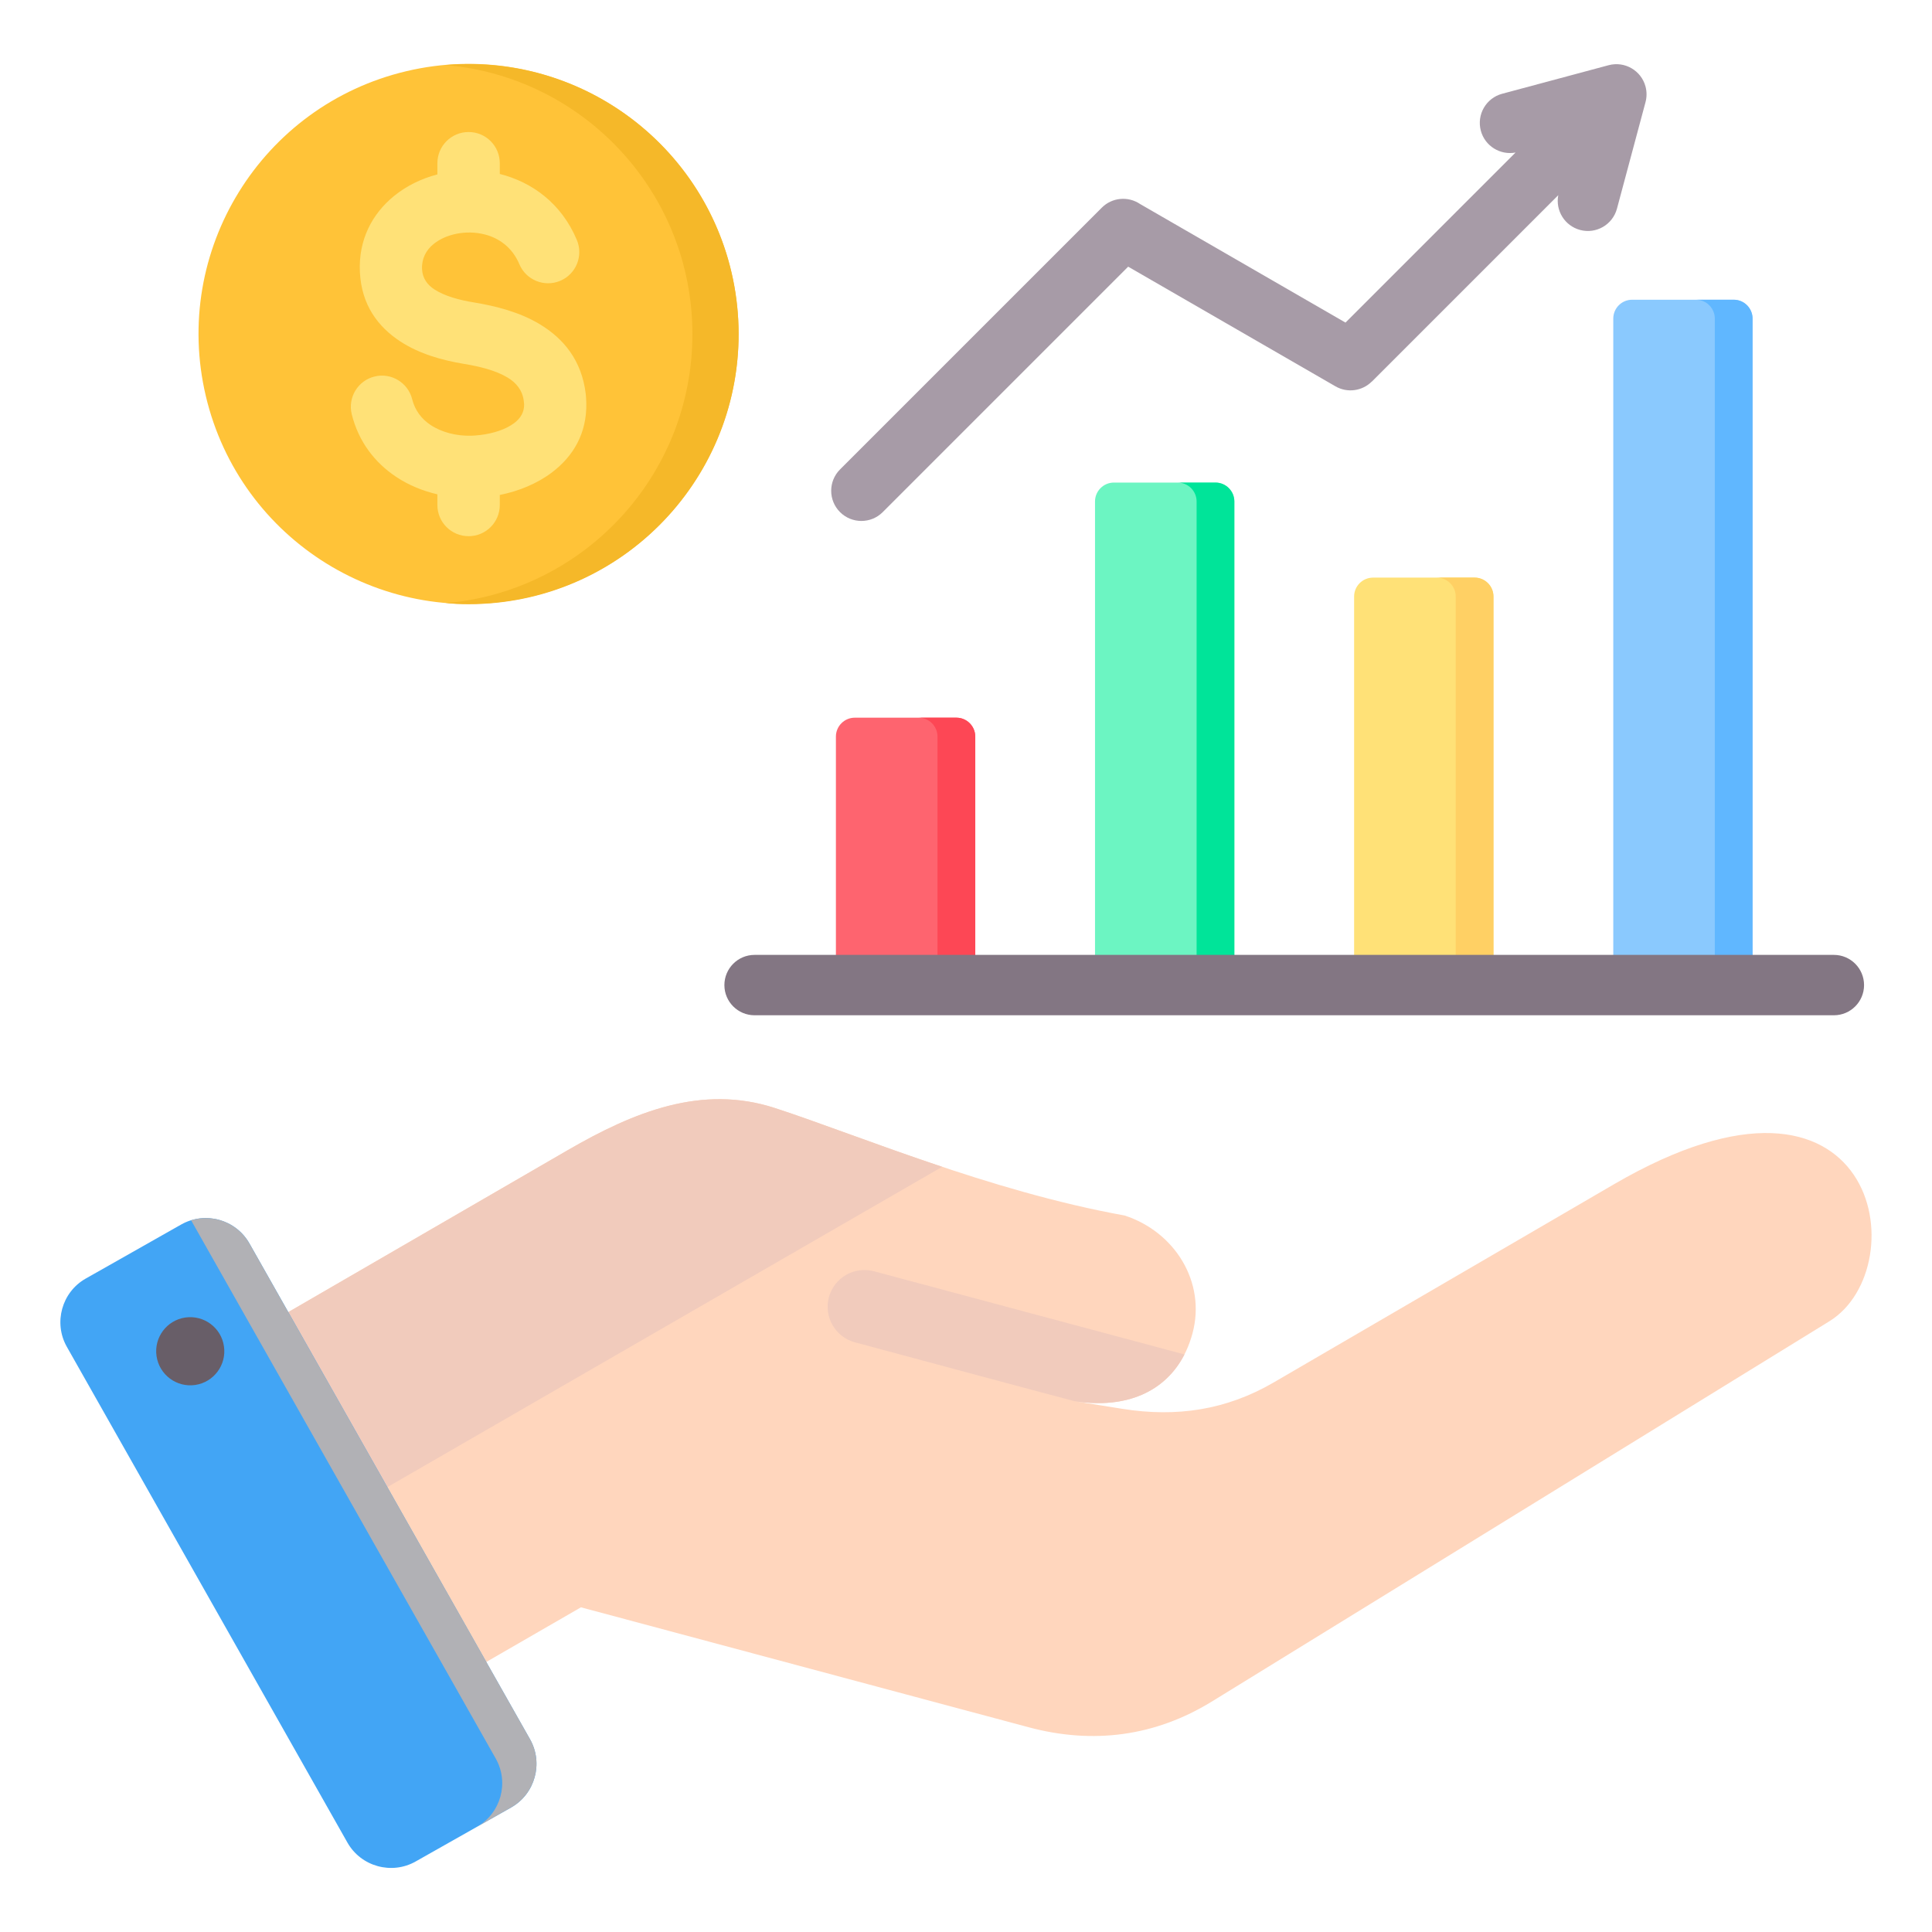 <svg xmlns="http://www.w3.org/2000/svg" width="36" height="36" viewBox="0 0 36 36" fill="none"><path d="M9.888 11.118C12.592 10.479 14.266 7.769 13.627 5.065C12.988 2.361 10.278 0.687 7.574 1.326C4.87 1.965 3.196 4.675 3.835 7.379C4.474 10.084 7.184 11.757 9.888 11.118Z" fill="#FFC338"></path><path fill-rule="evenodd" clip-rule="evenodd" d="M8.732 1.194C11.511 1.194 13.763 3.447 13.763 6.226C13.763 9.005 11.511 11.258 8.732 11.258C8.586 11.258 8.443 11.251 8.301 11.239C10.878 11.021 12.902 8.86 12.902 6.226C12.902 3.592 10.878 1.431 8.301 1.212C8.443 1.2 8.586 1.194 8.732 1.194Z" fill="#F5B829"></path><path fill-rule="evenodd" clip-rule="evenodd" d="M10.749 4.472C10.873 4.768 10.734 5.109 10.438 5.233C10.142 5.357 9.801 5.218 9.677 4.922C9.548 4.615 9.303 4.437 9.034 4.369C8.858 4.324 8.675 4.322 8.505 4.356C8.342 4.389 8.193 4.454 8.077 4.549C7.941 4.659 7.855 4.818 7.864 5.015C7.873 5.188 7.965 5.308 8.093 5.392C8.289 5.52 8.565 5.592 8.829 5.635C9.237 5.702 9.683 5.815 10.059 6.042C10.503 6.31 10.838 6.714 10.914 7.336C10.919 7.382 10.923 7.439 10.925 7.506C10.938 8.079 10.678 8.505 10.286 8.802C10.005 9.015 9.66 9.153 9.313 9.223V9.41C9.313 9.731 9.053 9.991 8.732 9.991C8.41 9.991 8.15 9.731 8.15 9.41V9.211C7.874 9.147 7.612 9.039 7.381 8.885C6.986 8.622 6.682 8.233 6.554 7.718C6.478 7.407 6.668 7.092 6.979 7.016C7.29 6.939 7.604 7.13 7.681 7.441C7.733 7.649 7.858 7.809 8.022 7.918C8.233 8.058 8.506 8.126 8.784 8.119C8.828 8.118 8.885 8.113 8.955 8.105C9.191 8.076 9.425 8.003 9.586 7.88C9.696 7.797 9.77 7.682 9.766 7.533C9.766 7.525 9.764 7.505 9.76 7.472C9.735 7.269 9.617 7.132 9.46 7.036C9.234 6.9 8.93 6.827 8.643 6.78C8.248 6.715 7.817 6.596 7.462 6.364C7.039 6.088 6.736 5.68 6.706 5.069C6.677 4.466 6.936 3.982 7.346 3.649C7.576 3.463 7.853 3.327 8.15 3.25V3.042C8.15 2.72 8.41 2.46 8.732 2.46C9.053 2.46 9.313 2.72 9.313 3.042V3.242L9.316 3.242C9.916 3.395 10.462 3.789 10.749 4.472Z" fill="#FFE177"></path><path fill-rule="evenodd" clip-rule="evenodd" d="M3.99 25.25L10.582 21.43C11.82 20.714 13.078 20.205 14.438 20.646C15.954 21.138 18.43 22.194 20.955 22.649C21.892 22.953 22.476 23.892 22.221 24.843C21.966 25.795 21.162 26.286 20.027 26.11L20.91 26.251C21.921 26.413 22.85 26.275 23.735 25.759L30.074 22.067C35.001 19.198 35.724 23.613 34.086 24.621L22.584 31.704C21.526 32.355 20.368 32.507 19.168 32.185L10.825 29.95L7.735 31.734C7.141 32.077 6.377 31.872 6.034 31.278L3.535 26.95C3.193 26.357 3.397 25.593 3.99 25.25Z" fill="#FFD6BD"></path><path fill-rule="evenodd" clip-rule="evenodd" d="M22.071 25.238C21.719 25.927 20.993 26.259 20.027 26.11C18.661 25.749 17.296 25.378 15.93 25.012C15.565 24.914 15.347 24.538 15.445 24.173C15.543 23.807 15.919 23.59 16.285 23.688L22.071 25.238Z" fill="#F1CBBC"></path><path fill-rule="evenodd" clip-rule="evenodd" d="M3.99 25.25L10.582 21.43C11.82 20.714 13.078 20.205 14.438 20.646C15.249 20.91 16.335 21.334 17.556 21.742L4.785 29.115L3.535 26.95C3.193 26.357 3.397 25.593 3.99 25.25Z" fill="#F1CBBC"></path><path fill-rule="evenodd" clip-rule="evenodd" d="M4.648 23.17L9.876 32.408C10.129 32.855 9.971 33.427 9.524 33.68L7.745 34.686C7.299 34.939 6.726 34.78 6.474 34.334L1.245 25.095C0.993 24.649 1.151 24.076 1.598 23.824L3.376 22.817C3.823 22.564 4.395 22.723 4.648 23.17Z" fill="#42A5F5"></path><path fill-rule="evenodd" clip-rule="evenodd" d="M7.397 29.517L8.323 31.152L9.238 32.769C9.49 33.215 9.333 33.786 8.888 34.039L9.523 33.68C9.97 33.427 10.129 32.855 9.876 32.408L8.958 30.785L7.114 27.528L5.268 24.267L4.647 23.17C4.428 22.783 3.97 22.612 3.561 22.738L4.635 24.637L6.479 27.894L7.397 29.517L7.397 29.517Z" fill="#B1B1B5"></path><path fill-rule="evenodd" clip-rule="evenodd" d="M3.453 24.55C3.106 24.601 2.866 24.923 2.917 25.27C2.968 25.617 3.29 25.857 3.637 25.807C3.984 25.756 4.224 25.433 4.173 25.087C4.123 24.74 3.8 24.5 3.453 24.55Z" fill="#685E68"></path><path fill-rule="evenodd" clip-rule="evenodd" d="M30.412 5.585H32.306C32.5 5.585 32.657 5.743 32.657 5.937V18.004C32.657 18.198 32.5 18.356 32.306 18.356H30.412C30.218 18.356 30.061 18.198 30.061 18.004V5.937C30.061 5.743 30.218 5.585 30.412 5.585Z" fill="#8AC9FE"></path><path fill-rule="evenodd" clip-rule="evenodd" d="M31.602 5.585H32.305C32.498 5.585 32.656 5.743 32.656 5.937V18.004C32.656 18.198 32.498 18.356 32.305 18.356H31.602C31.795 18.356 31.953 18.198 31.953 18.004V5.937C31.953 5.743 31.795 5.585 31.602 5.585Z" fill="#60B7FF"></path><path fill-rule="evenodd" clip-rule="evenodd" d="M20.756 8.992H22.65C22.843 8.992 23.001 9.15 23.001 9.344V18.004C23.001 18.198 22.843 18.356 22.65 18.356H20.756C20.562 18.356 20.404 18.198 20.404 18.004V9.344C20.404 9.15 20.562 8.992 20.756 8.992Z" fill="#6CF5C2"></path><path fill-rule="evenodd" clip-rule="evenodd" d="M21.945 8.992H22.648C22.842 8.992 23 9.15 23 9.344V18.004C23 18.198 22.842 18.356 22.648 18.356H21.945C22.139 18.356 22.297 18.198 22.297 18.004V9.344C22.297 9.15 22.139 8.992 21.945 8.992Z" fill="#00E499"></path><path fill-rule="evenodd" clip-rule="evenodd" d="M25.584 10.763H27.478C27.672 10.763 27.829 10.921 27.829 11.115V18.004C27.829 18.198 27.672 18.356 27.478 18.356C26.847 18.356 26.215 18.356 25.584 18.356C25.39 18.356 25.232 18.198 25.232 18.004C25.232 15.562 25.232 13.557 25.232 11.115C25.232 10.921 25.39 10.763 25.584 10.763Z" fill="#FFE177"></path><path fill-rule="evenodd" clip-rule="evenodd" d="M26.773 10.763H27.477C27.67 10.763 27.828 10.921 27.828 11.115V18.004C27.828 18.198 27.67 18.356 27.477 18.356H26.773C26.967 18.356 27.125 18.198 27.125 18.004C27.125 15.562 27.125 13.557 27.125 11.115C27.125 10.921 26.967 10.763 26.773 10.763Z" fill="#FFD064"></path><path fill-rule="evenodd" clip-rule="evenodd" d="M15.928 13.373H17.822C18.015 13.373 18.173 13.531 18.173 13.725V18.004C18.173 18.198 18.015 18.356 17.822 18.356H15.928C15.734 18.356 15.576 18.198 15.576 18.004V13.725C15.576 13.531 15.734 13.373 15.928 13.373Z" fill="#FE646F"></path><path fill-rule="evenodd" clip-rule="evenodd" d="M17.117 13.373H17.82C18.014 13.373 18.172 13.531 18.172 13.725V18.004C18.172 18.198 18.014 18.356 17.82 18.356H17.117C17.311 18.356 17.469 18.198 17.469 18.004V13.725C17.469 13.531 17.311 13.373 17.117 13.373Z" fill="#FD4755"></path><path fill-rule="evenodd" clip-rule="evenodd" d="M16.448 9.543C16.229 9.762 15.873 9.762 15.653 9.543C15.433 9.323 15.433 8.967 15.653 8.747L20.531 3.869C20.724 3.676 21.024 3.653 21.243 3.801L25.071 6.011L28.24 2.842C27.954 2.896 27.669 2.721 27.593 2.435C27.513 2.135 27.691 1.827 27.991 1.747L29.974 1.215C30.274 1.135 30.582 1.313 30.662 1.613C30.689 1.714 30.686 1.816 30.66 1.91L30.13 3.887C30.05 4.187 29.742 4.365 29.443 4.285C29.156 4.208 28.981 3.924 29.036 3.637L25.562 7.111L25.561 7.11C25.386 7.285 25.108 7.329 24.883 7.198L21.022 4.969L16.448 9.543Z" fill="#A79BA7"></path><path fill-rule="evenodd" clip-rule="evenodd" d="M14.06 18.918C13.75 18.918 13.498 18.666 13.498 18.356C13.498 18.045 13.75 17.793 14.06 17.793H34.172C34.482 17.793 34.734 18.045 34.734 18.356C34.734 18.666 34.482 18.918 34.172 18.918H14.06Z" fill="#837683"></path></svg>